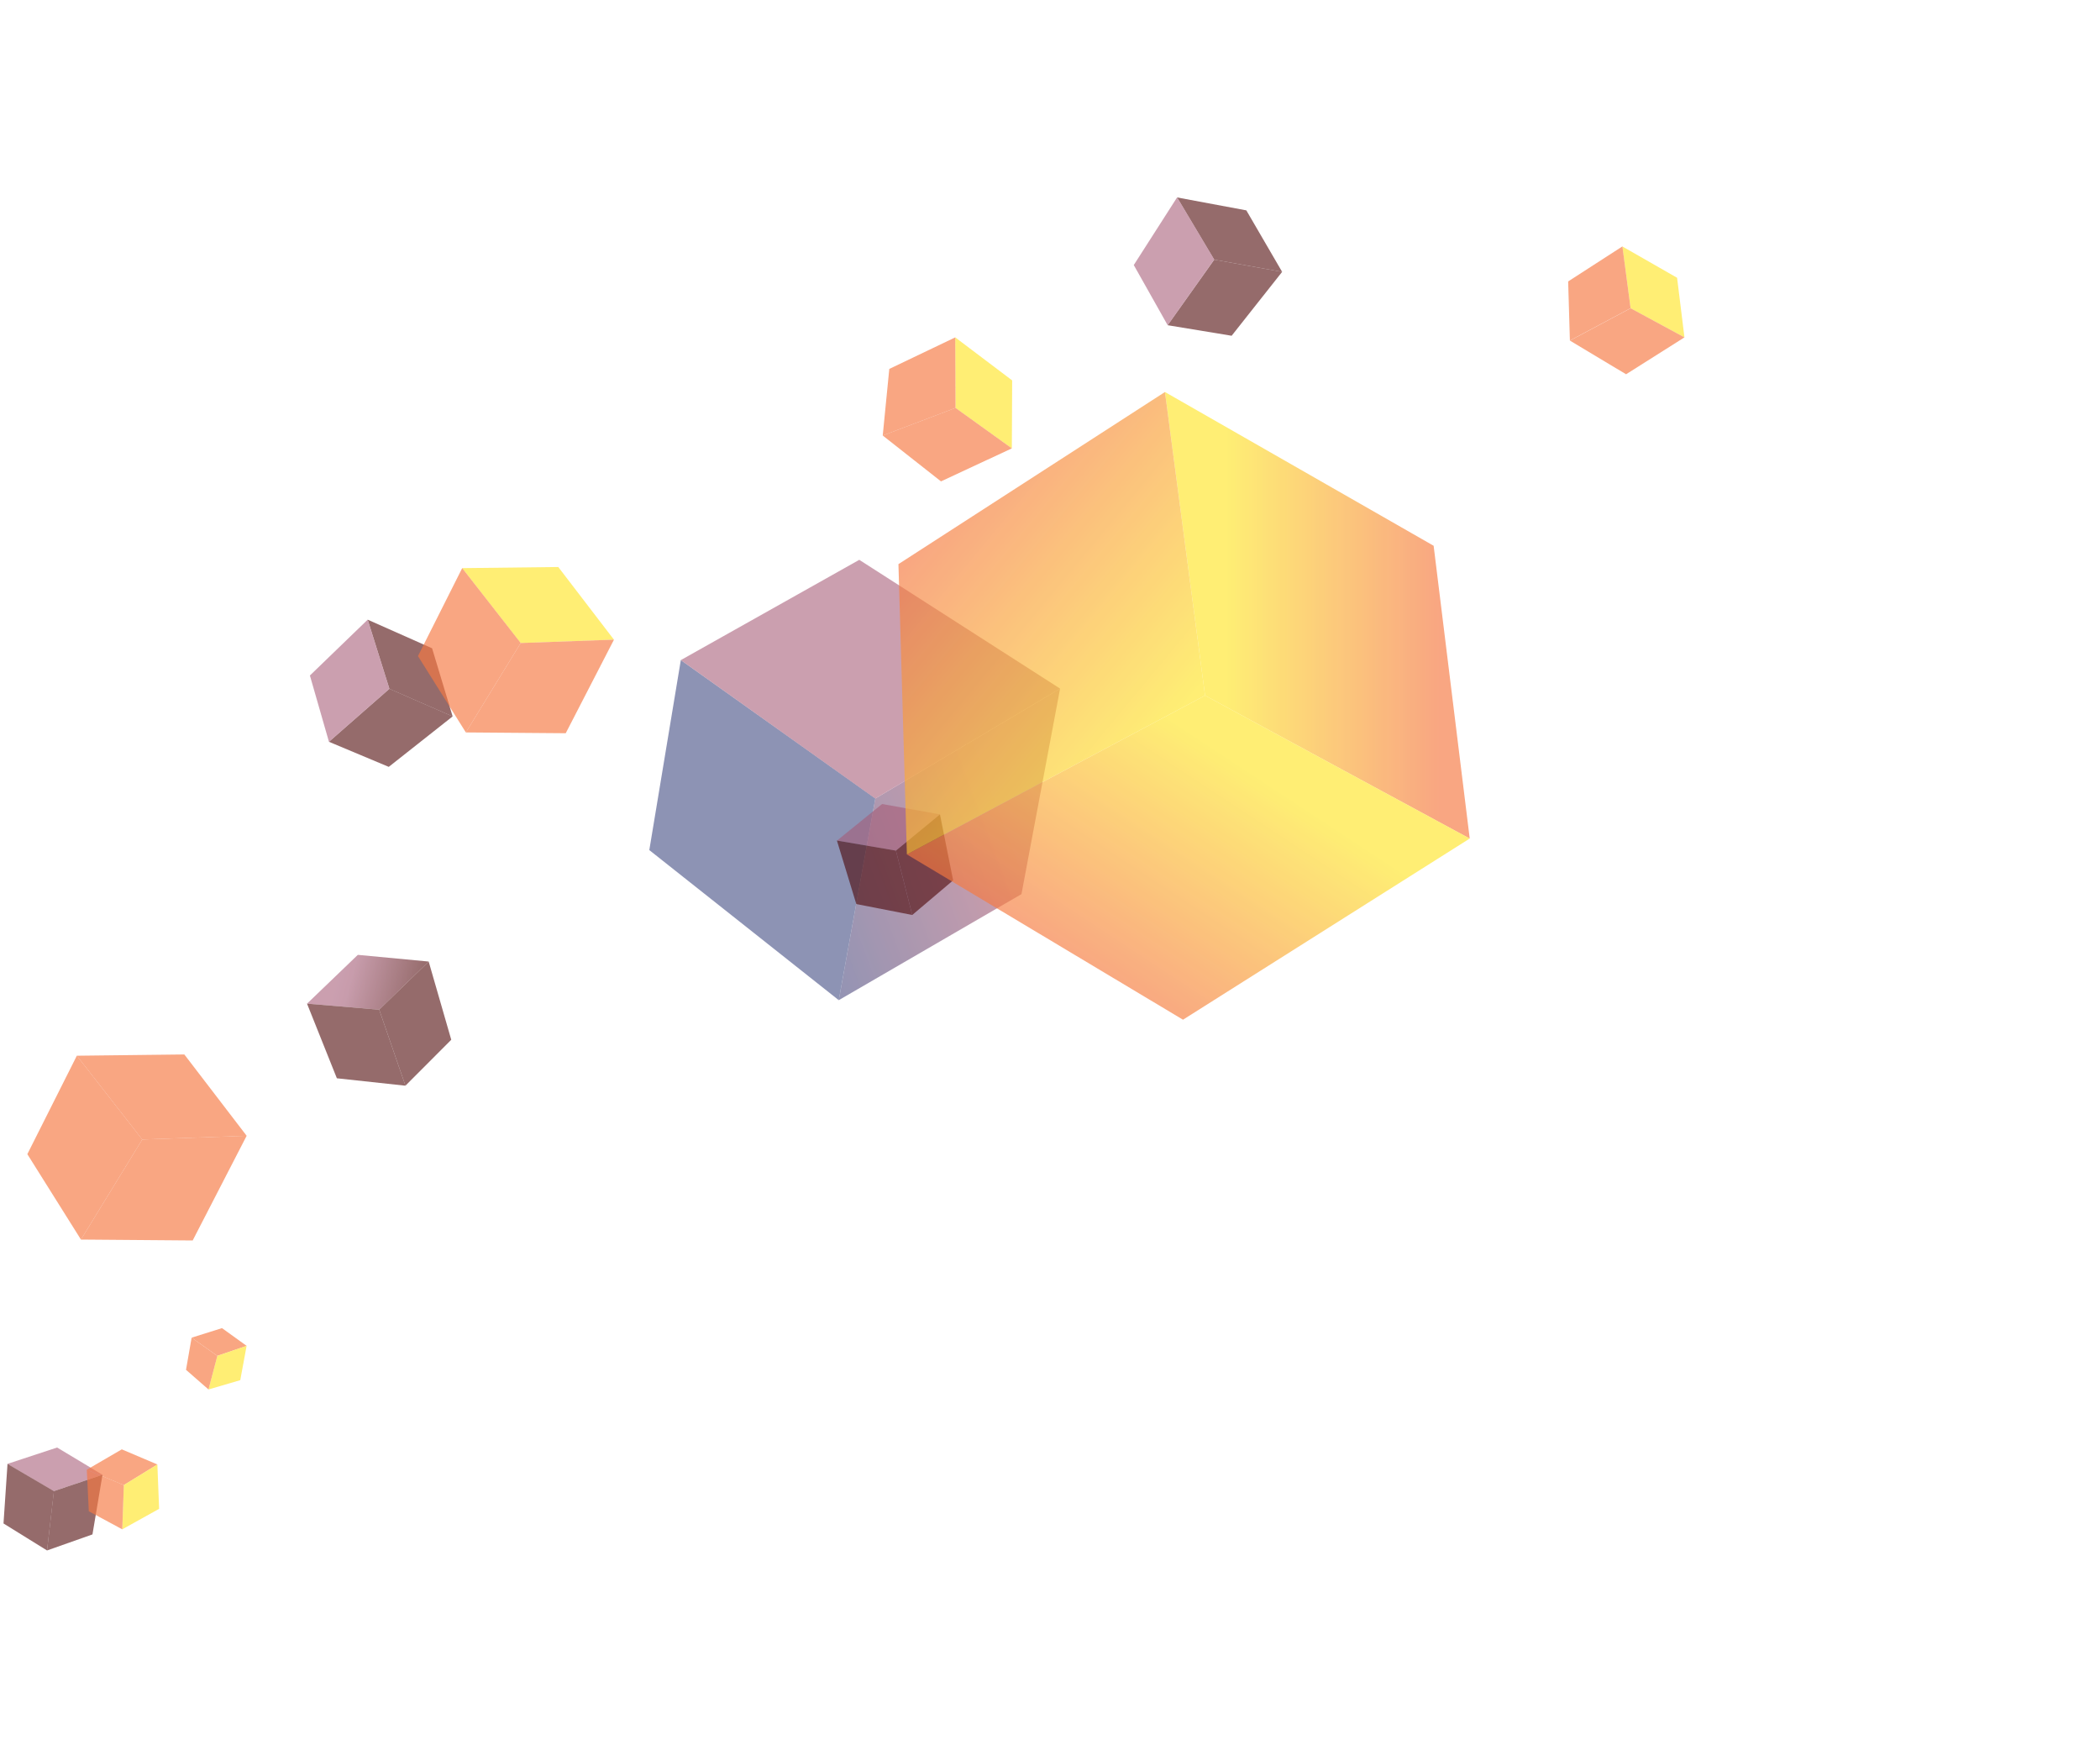 <?xml version="1.0" encoding="UTF-8"?> <svg xmlns="http://www.w3.org/2000/svg" width="600" height="500" viewBox="0 0 600 500" fill="none"> <g opacity="0.76"> <path opacity="0.76" d="M87.723 286.715L102.234 272.771L122.48 274.684L108.347 288.433L87.723 286.715Z" fill="url(#paint0_linear_960_3892)"></path> <path opacity="0.76" d="M122.48 274.684L128.931 297.027C124.566 301.4 120.202 305.773 115.841 310.146L108.347 288.428L122.48 274.684Z" fill="url(#paint1_linear_960_3892)"></path> <path opacity="0.76" d="M115.84 310.152L96.248 308.032L87.723 286.715L108.347 288.433L115.84 310.152Z" fill="url(#paint2_linear_960_3892)"></path> </g> <g opacity="0.76"> <path opacity="0.76" d="M105.053 177.019L123.449 185.188L129.326 204.666L111.258 196.778L105.053 177.019Z" fill="url(#paint3_linear_960_3892)"></path> <path opacity="0.76" d="M129.326 204.655L111.074 219.069L93.985 211.907L111.257 196.766L129.326 204.655Z" fill="url(#paint4_linear_960_3892)"></path> <path opacity="0.76" d="M93.985 211.907C92.171 205.594 90.357 199.281 88.543 192.968L105.053 177.019L111.257 196.766L93.985 211.907Z" fill="url(#paint5_linear_960_3892)"></path> </g> <g opacity="0.76"> <path opacity="0.76" d="M2.117 418.186L16.319 413.511L29.266 421.291L15.385 425.966L2.117 418.186Z" fill="url(#paint6_linear_960_3892)"></path> <path opacity="0.76" d="M29.284 421.291L26.419 438.334L13.438 442.918L15.397 425.966L29.284 421.291Z" fill="url(#paint7_linear_960_3892)"></path> <path opacity="0.76" d="M13.443 442.918L1 435.207L2.146 418.186L15.414 425.966L13.443 442.918Z" fill="url(#paint8_linear_960_3892)"></path> </g> <g opacity="0.76"> <path opacity="0.76" d="M336.315 56.404L356.097 60.093L366.323 77.663L346.92 74.175L336.315 56.404Z" fill="url(#paint9_linear_960_3892)"></path> <path opacity="0.76" d="M366.323 77.663L351.897 95.915L333.617 92.902L346.919 74.175L366.323 77.663Z" fill="url(#paint10_linear_960_3892)"></path> <path opacity="0.76" d="M333.617 92.902C330.386 87.173 327.158 81.445 323.935 75.716L336.315 56.386L346.919 74.146L333.617 92.902Z" fill="url(#paint11_linear_960_3892)"></path> </g> <g opacity="0.76"> <path opacity="0.76" d="M302.882 196.709L291.848 255.424L239.646 285.718L250.079 228.126L302.882 196.709Z" fill="url(#paint12_linear_960_3892)"></path> <path opacity="0.76" d="M239.647 285.718L185.515 242.843L194.52 188.568L250.09 228.097L239.647 285.718Z" fill="url(#paint13_linear_960_3892)"></path> <path opacity="0.76" d="M194.521 188.568L245.507 159.924L302.882 196.709L250.079 228.126L194.521 188.568Z" fill="url(#paint14_linear_960_3892)"></path> </g> <g opacity="0.76"> <path opacity="0.76" d="M239.12 240.151L252.027 229.678L268.554 232.646L255.951 242.987L239.12 240.151Z" fill="url(#paint15_linear_960_3892)"></path> <path opacity="0.76" d="M268.554 232.646L272.324 251.488L260.643 261.382C259.084 255.252 257.528 249.12 255.974 242.987L268.554 232.646Z" fill="url(#paint16_linear_960_3892)"></path> <path opacity="0.76" d="M260.643 261.382L244.659 258.26C242.815 252.218 240.968 246.174 239.12 240.128L255.974 242.992C257.532 249.118 259.088 255.248 260.643 261.382Z" fill="url(#paint17_linear_960_3892)"></path> </g> <g opacity="0.81"> <path opacity="0.81" d="M332.844 111.985L409.61 155.908L419.922 239.549L344.301 198.68L332.844 111.985Z" fill="url(#paint18_linear_960_3892)"></path> <path opacity="0.81" d="M419.922 239.543L337.999 291.298L259.107 244.081L344.301 198.68L419.922 239.543Z" fill="url(#paint19_linear_960_3892)"></path> <path opacity="0.81" d="M259.108 244.081C258.306 216.441 257.502 188.799 256.696 161.156L332.844 111.985C336.663 140.881 340.482 169.779 344.301 198.68L259.108 244.081Z" fill="url(#paint20_linear_960_3892)"></path> </g> <g opacity="0.81"> <path opacity="0.81" d="M463.547 70.411L479.169 79.353L481.272 96.38L465.879 88.061L463.547 70.411Z" fill="url(#paint21_linear_960_3892)"></path> <path opacity="0.81" d="M481.272 96.379L464.595 106.915L448.555 97.302L465.896 88.061L481.272 96.379Z" fill="url(#paint22_linear_960_3892)"></path> <path opacity="0.81" d="M448.538 97.279L448.045 80.396L463.547 70.388C464.311 76.269 465.088 82.153 465.879 88.038L448.538 97.279Z" fill="url(#paint23_linear_960_3892)"></path> </g> <g opacity="0.81"> <path opacity="0.81" d="M272.926 96.38L289.19 108.668L289.098 128.089L273.006 116.534L272.926 96.38Z" fill="url(#paint24_linear_960_3892)"></path> <path opacity="0.81" d="M289.098 128.083L268.858 137.518L252.21 124.417L273.011 116.528L289.098 128.083Z" fill="url(#paint25_linear_960_3892)"></path> <path opacity="0.81" d="M252.21 124.417L254.083 105.391L272.931 96.38C272.954 103.094 272.981 109.81 273.011 116.528L252.21 124.417Z" fill="url(#paint26_linear_960_3892)"></path> </g> <g opacity="0.81"> <path opacity="0.81" d="M132.059 162.296L159.506 161.975L175.415 182.736L148.753 183.693L132.059 162.296Z" fill="url(#paint27_linear_960_3892)"></path> <path opacity="0.81" d="M175.421 182.73L161.637 209.461L133.102 209.232L148.776 183.687L175.421 182.73Z" fill="url(#paint28_linear_960_3892)"></path> <path opacity="0.81" d="M133.102 209.232L119.416 187.422L132.059 162.29L148.776 183.687L133.102 209.232Z" fill="url(#paint29_linear_960_3892)"></path> </g> <g opacity="0.81"> <path opacity="0.81" d="M21.956 301.587L52.668 301.226L70.468 324.456L40.638 325.522L21.956 301.587Z" fill="url(#paint30_linear_960_3892)"></path> <path opacity="0.81" d="M70.473 324.451L55.051 354.361L23.125 354.103C28.964 344.578 34.804 335.051 40.643 325.522L70.473 324.451Z" fill="url(#paint31_linear_960_3892)"></path> <path opacity="0.81" d="M23.125 354.103L7.812 329.704L21.956 301.581L40.644 325.522C34.819 335.051 28.98 344.578 23.125 354.103Z" fill="url(#paint32_linear_960_3892)"></path> </g> <g opacity="0.81"> <path opacity="0.81" d="M24.786 419.859L34.8 414.033L44.963 418.352L35.367 424.247L24.786 419.859Z" fill="url(#paint33_linear_960_3892)"></path> <path opacity="0.81" d="M44.963 418.347L45.462 431.03L34.932 436.879C35.077 432.678 35.224 428.466 35.373 424.242L44.963 418.347Z" fill="url(#paint34_linear_960_3892)"></path> <path opacity="0.81" d="M34.932 436.879L25.371 431.723L24.798 419.859L35.385 424.247C35.228 428.46 35.077 432.671 34.932 436.879Z" fill="url(#paint35_linear_960_3892)"></path> </g> <g opacity="0.81"> <path opacity="0.81" d="M54.748 382.129L63.427 379.402L70.462 384.466L62.092 387.319L54.748 382.129Z" fill="url(#paint36_linear_960_3892)"></path> <path opacity="0.81" d="M70.462 384.466L68.646 394.268L59.572 396.926L62.098 387.319L70.462 384.466Z" fill="url(#paint37_linear_960_3892)"></path> <path opacity="0.81" d="M59.572 396.926L53.144 391.312L54.748 382.146L62.098 387.336L59.572 396.926Z" fill="url(#paint38_linear_960_3892)"></path> </g> <defs> <linearGradient id="paint0_linear_960_3892" x1="90.421" y1="276.729" x2="119.782" y2="284.664" gradientUnits="userSpaceOnUse"> <stop offset="0.2" stop-color="#A65A77"></stop> <stop offset="0.34" stop-color="#A05570"></stop> <stop offset="1" stop-color="#490000"></stop> </linearGradient> <linearGradient id="paint1_linear_960_3892" x1="46787.9" y1="-24795.7" x2="46077.8" y2="-24207.8" gradientUnits="userSpaceOnUse"> <stop offset="0.2" stop-color="#A65A77"></stop> <stop offset="0.34" stop-color="#A05570"></stop> <stop offset="1" stop-color="#490000"></stop> </linearGradient> <linearGradient id="paint2_linear_960_3892" x1="72696.6" y1="29225.4" x2="72568.3" y2="27904.3" gradientUnits="userSpaceOnUse"> <stop offset="0.2" stop-color="#A65A77"></stop> <stop offset="0.34" stop-color="#A05570"></stop> <stop offset="1" stop-color="#490000"></stop> </linearGradient> <linearGradient id="paint3_linear_960_3892" x1="18574.2" y1="-26065.4" x2="18774.1" y2="-24782.1" gradientUnits="userSpaceOnUse"> <stop offset="0.2" stop-color="#A65A77"></stop> <stop offset="0.34" stop-color="#A05570"></stop> <stop offset="1" stop-color="#490000"></stop> </linearGradient> <linearGradient id="paint4_linear_960_3892" x1="112427" y1="5709.17" x2="111340" y2="4715.47" gradientUnits="userSpaceOnUse"> <stop offset="0.2" stop-color="#A65A77"></stop> <stop offset="0.34" stop-color="#A05570"></stop> <stop offset="1" stop-color="#490000"></stop> </linearGradient> <linearGradient id="paint5_linear_960_3892" x1="52942.5" y1="49719.4" x2="53838.7" y2="49070.7" gradientUnits="userSpaceOnUse"> <stop offset="0.2" stop-color="#A65A77"></stop> <stop offset="0.34" stop-color="#A05570"></stop> <stop offset="1" stop-color="#490000"></stop> </linearGradient> <linearGradient id="paint6_linear_960_3892" x1="-927.713" y1="3944.45" x2="-394.99" y2="4737.72" gradientUnits="userSpaceOnUse"> <stop offset="0.2" stop-color="#A65A77"></stop> <stop offset="0.34" stop-color="#A05570"></stop> <stop offset="1" stop-color="#490000"></stop> </linearGradient> <linearGradient id="paint7_linear_960_3892" x1="36530.1" y1="-17004.7" x2="36017.9" y2="-16898" gradientUnits="userSpaceOnUse"> <stop offset="0.2" stop-color="#A65A77"></stop> <stop offset="0.34" stop-color="#A05570"></stop> <stop offset="1" stop-color="#490000"></stop> </linearGradient> <linearGradient id="paint8_linear_960_3892" x1="55254.2" y1="21574.2" x2="55353.1" y2="21060.6" gradientUnits="userSpaceOnUse"> <stop offset="0.2" stop-color="#A65A77"></stop> <stop offset="0.34" stop-color="#A05570"></stop> <stop offset="1" stop-color="#490000"></stop> </linearGradient> <linearGradient id="paint9_linear_960_3892" x1="18173" y1="-11159.8" x2="18564.9" y2="-9668.58" gradientUnits="userSpaceOnUse"> <stop offset="0.2" stop-color="#A65A77"></stop> <stop offset="0.34" stop-color="#A05570"></stop> <stop offset="1" stop-color="#490000"></stop> </linearGradient> <linearGradient id="paint10_linear_960_3892" x1="117832" y1="-6895.87" x2="116619" y2="-7540.93" gradientUnits="userSpaceOnUse"> <stop offset="0.2" stop-color="#A65A77"></stop> <stop offset="0.34" stop-color="#A05570"></stop> <stop offset="1" stop-color="#490000"></stop> </linearGradient> <linearGradient id="paint11_linear_960_3892" x1="84798.7" y1="56047.5" x2="85523.7" y2="55193" gradientUnits="userSpaceOnUse"> <stop offset="0.2" stop-color="#A65A77"></stop> <stop offset="0.34" stop-color="#A05570"></stop> <stop offset="1" stop-color="#490000"></stop> </linearGradient> <linearGradient id="paint12_linear_960_3892" x1="306.989" y1="225.395" x2="222.726" y2="256.874" gradientUnits="userSpaceOnUse"> <stop offset="0.2" stop-color="#A65A77"></stop> <stop offset="0.34" stop-color="#A05570"></stop> <stop offset="1" stop-color="#3B447E"></stop> </linearGradient> <linearGradient id="paint13_linear_960_3892" x1="241987" y1="127607" x2="244326" y2="119422" gradientUnits="userSpaceOnUse"> <stop offset="0.2" stop-color="#A65A77"></stop> <stop offset="0.34" stop-color="#A05570"></stop> <stop offset="1" stop-color="#3B447E"></stop> </linearGradient> <linearGradient id="paint14_linear_960_3892" x1="37072.8" y1="32678.5" x2="45655.5" y2="44515.8" gradientUnits="userSpaceOnUse"> <stop offset="0.2" stop-color="#A65A77"></stop> <stop offset="0.34" stop-color="#A05570"></stop> <stop offset="1" stop-color="#3B447E"></stop> </linearGradient> <linearGradient id="paint15_linear_960_3892" x1="17254.5" y1="9013.85" x2="18187.6" y2="9682.64" gradientUnits="userSpaceOnUse"> <stop offset="0.2" stop-color="#A65A77"></stop> <stop offset="0.34" stop-color="#A05570"></stop> <stop offset="1" stop-color="#490000"></stop> </linearGradient> <linearGradient id="paint16_linear_960_3892" x1="43100.3" y1="-18919.4" x2="42604.6" y2="-18572.2" gradientUnits="userSpaceOnUse"> <stop offset="0.2" stop-color="#A65A77"></stop> <stop offset="0.34" stop-color="#A05570"></stop> <stop offset="1" stop-color="#490000"></stop> </linearGradient> <linearGradient id="paint17_linear_960_3892" x1="66341" y1="19433" x2="66288.3" y2="18586.6" gradientUnits="userSpaceOnUse"> <stop offset="0.2" stop-color="#A65A77"></stop> <stop offset="0.34" stop-color="#A05570"></stop> <stop offset="1" stop-color="#490000"></stop> </linearGradient> <linearGradient id="paint18_linear_960_3892" x1="332.844" y1="175.764" x2="419.922" y2="175.764" gradientUnits="userSpaceOnUse"> <stop offset="0.2" stop-color="#FFE62C"></stop> <stop offset="0.9" stop-color="#F67841"></stop> </linearGradient> <linearGradient id="paint19_linear_960_3892" x1="364.9" y1="203.341" x2="314.193" y2="280.359" gradientUnits="userSpaceOnUse"> <stop offset="0.2" stop-color="#FFE62C"></stop> <stop offset="1" stop-color="#F67841"></stop> </linearGradient> <linearGradient id="paint20_linear_960_3892" x1="334.735" y1="210.283" x2="264.416" y2="151.924" gradientUnits="userSpaceOnUse"> <stop offset="0.03" stop-color="#FFE62C"></stop> <stop offset="1" stop-color="#F67841"></stop> </linearGradient> <linearGradient id="paint21_linear_960_3892" x1="16480.3" y1="7127.97" x2="17028.7" y2="7127.97" gradientUnits="userSpaceOnUse"> <stop offset="0.2" stop-color="#FFE62C"></stop> <stop offset="0.9" stop-color="#F67841"></stop> </linearGradient> <linearGradient id="paint22_linear_960_3892" x1="-70466.5" y1="-12908.3" x2="-69394.7" y2="-12908.3" gradientUnits="userSpaceOnUse"> <stop offset="0.2" stop-color="#FFE62C"></stop> <stop offset="1" stop-color="#F67841"></stop> </linearGradient> <linearGradient id="paint23_linear_960_3892" x1="-40766.6" y1="54804.8" x2="-40187.4" y2="54804.8" gradientUnits="userSpaceOnUse"> <stop offset="0.03" stop-color="#FFE62C"></stop> <stop offset="1" stop-color="#F67841"></stop> </linearGradient> <linearGradient id="paint24_linear_960_3892" x1="9582.48" y1="9581.44" x2="10147.6" y2="9653.84" gradientUnits="userSpaceOnUse"> <stop offset="0.2" stop-color="#FFE62C"></stop> <stop offset="0.9" stop-color="#F67841"></stop> </linearGradient> <linearGradient id="paint25_linear_960_3892" x1="54517.4" y1="-54170.9" x2="53627.8" y2="-53130.8" gradientUnits="userSpaceOnUse"> <stop offset="0.2" stop-color="#FFE62C"></stop> <stop offset="1" stop-color="#F67841"></stop> </linearGradient> <linearGradient id="paint26_linear_960_3892" x1="65873.5" y1="-8104.27" x2="65351.8" y2="-8663.33" gradientUnits="userSpaceOnUse"> <stop offset="0.03" stop-color="#FFE62C"></stop> <stop offset="1" stop-color="#F67841"></stop> </linearGradient> <linearGradient id="paint27_linear_960_3892" x1="24573.6" y1="22797.7" x2="26332.4" y2="21754.7" gradientUnits="userSpaceOnUse"> <stop offset="0.2" stop-color="#FFE62C"></stop> <stop offset="0.9" stop-color="#F67841"></stop> </linearGradient> <linearGradient id="paint28_linear_960_3892" x1="18191.2" y1="-33977.8" x2="18083.5" y2="-31866.3" gradientUnits="userSpaceOnUse"> <stop offset="0.2" stop-color="#FFE62C"></stop> <stop offset="1" stop-color="#F67841"></stop> </linearGradient> <linearGradient id="paint29_linear_960_3892" x1="73638.1" y1="-21729.2" x2="72199" y2="-21961.7" gradientUnits="userSpaceOnUse"> <stop offset="0.03" stop-color="#FFE62C"></stop> <stop offset="1" stop-color="#F67841"></stop> </linearGradient> <linearGradient id="paint30_linear_960_3892" x1="16872.1" y1="35303.6" x2="19074.5" y2="33997.5" gradientUnits="userSpaceOnUse"> <stop offset="0.2" stop-color="#FFE62C"></stop> <stop offset="0.9" stop-color="#F67841"></stop> </linearGradient> <linearGradient id="paint31_linear_960_3892" x1="14454.8" y1="-26379" x2="14320" y2="-23735.7" gradientUnits="userSpaceOnUse"> <stop offset="0.2" stop-color="#FFE62C"></stop> <stop offset="1" stop-color="#F67841"></stop> </linearGradient> <linearGradient id="paint32_linear_960_3892" x1="75574.6" y1="-10877.1" x2="73774.2" y2="-11168.1" gradientUnits="userSpaceOnUse"> <stop offset="0.03" stop-color="#FFE62C"></stop> <stop offset="1" stop-color="#F67841"></stop> </linearGradient> <linearGradient id="paint33_linear_960_3892" x1="12704" y1="25460.7" x2="12905.2" y2="25112.9" gradientUnits="userSpaceOnUse"> <stop offset="0.2" stop-color="#FFE62C"></stop> <stop offset="0.9" stop-color="#F67841"></stop> </linearGradient> <linearGradient id="paint34_linear_960_3892" x1="5963.79" y1="2594.67" x2="6063.19" y2="2793.26" gradientUnits="userSpaceOnUse"> <stop offset="0.2" stop-color="#FFE62C"></stop> <stop offset="1" stop-color="#F67841"></stop> </linearGradient> <linearGradient id="paint35_linear_960_3892" x1="23720.5" y1="1692.08" x2="23512.9" y2="1768.7" gradientUnits="userSpaceOnUse"> <stop offset="0.03" stop-color="#FFE62C"></stop> <stop offset="1" stop-color="#F67841"></stop> </linearGradient> <linearGradient id="paint36_linear_960_3892" x1="8064.59" y1="15861.7" x2="8231.37" y2="15681.4" gradientUnits="userSpaceOnUse"> <stop offset="0.2" stop-color="#FFE62C"></stop> <stop offset="0.9" stop-color="#F67841"></stop> </linearGradient> <linearGradient id="paint37_linear_960_3892" x1="5181.27" y1="-154.516" x2="5224.47" y2="20.467" gradientUnits="userSpaceOnUse"> <stop offset="0.2" stop-color="#FFE62C"></stop> <stop offset="1" stop-color="#F67841"></stop> </linearGradient> <linearGradient id="paint38_linear_960_3892" x1="19677.2" y1="-36.137" x2="19531.6" y2="-16.868" gradientUnits="userSpaceOnUse"> <stop offset="0.03" stop-color="#FFE62C"></stop> <stop offset="1" stop-color="#F67841"></stop> </linearGradient> </defs> </svg> 